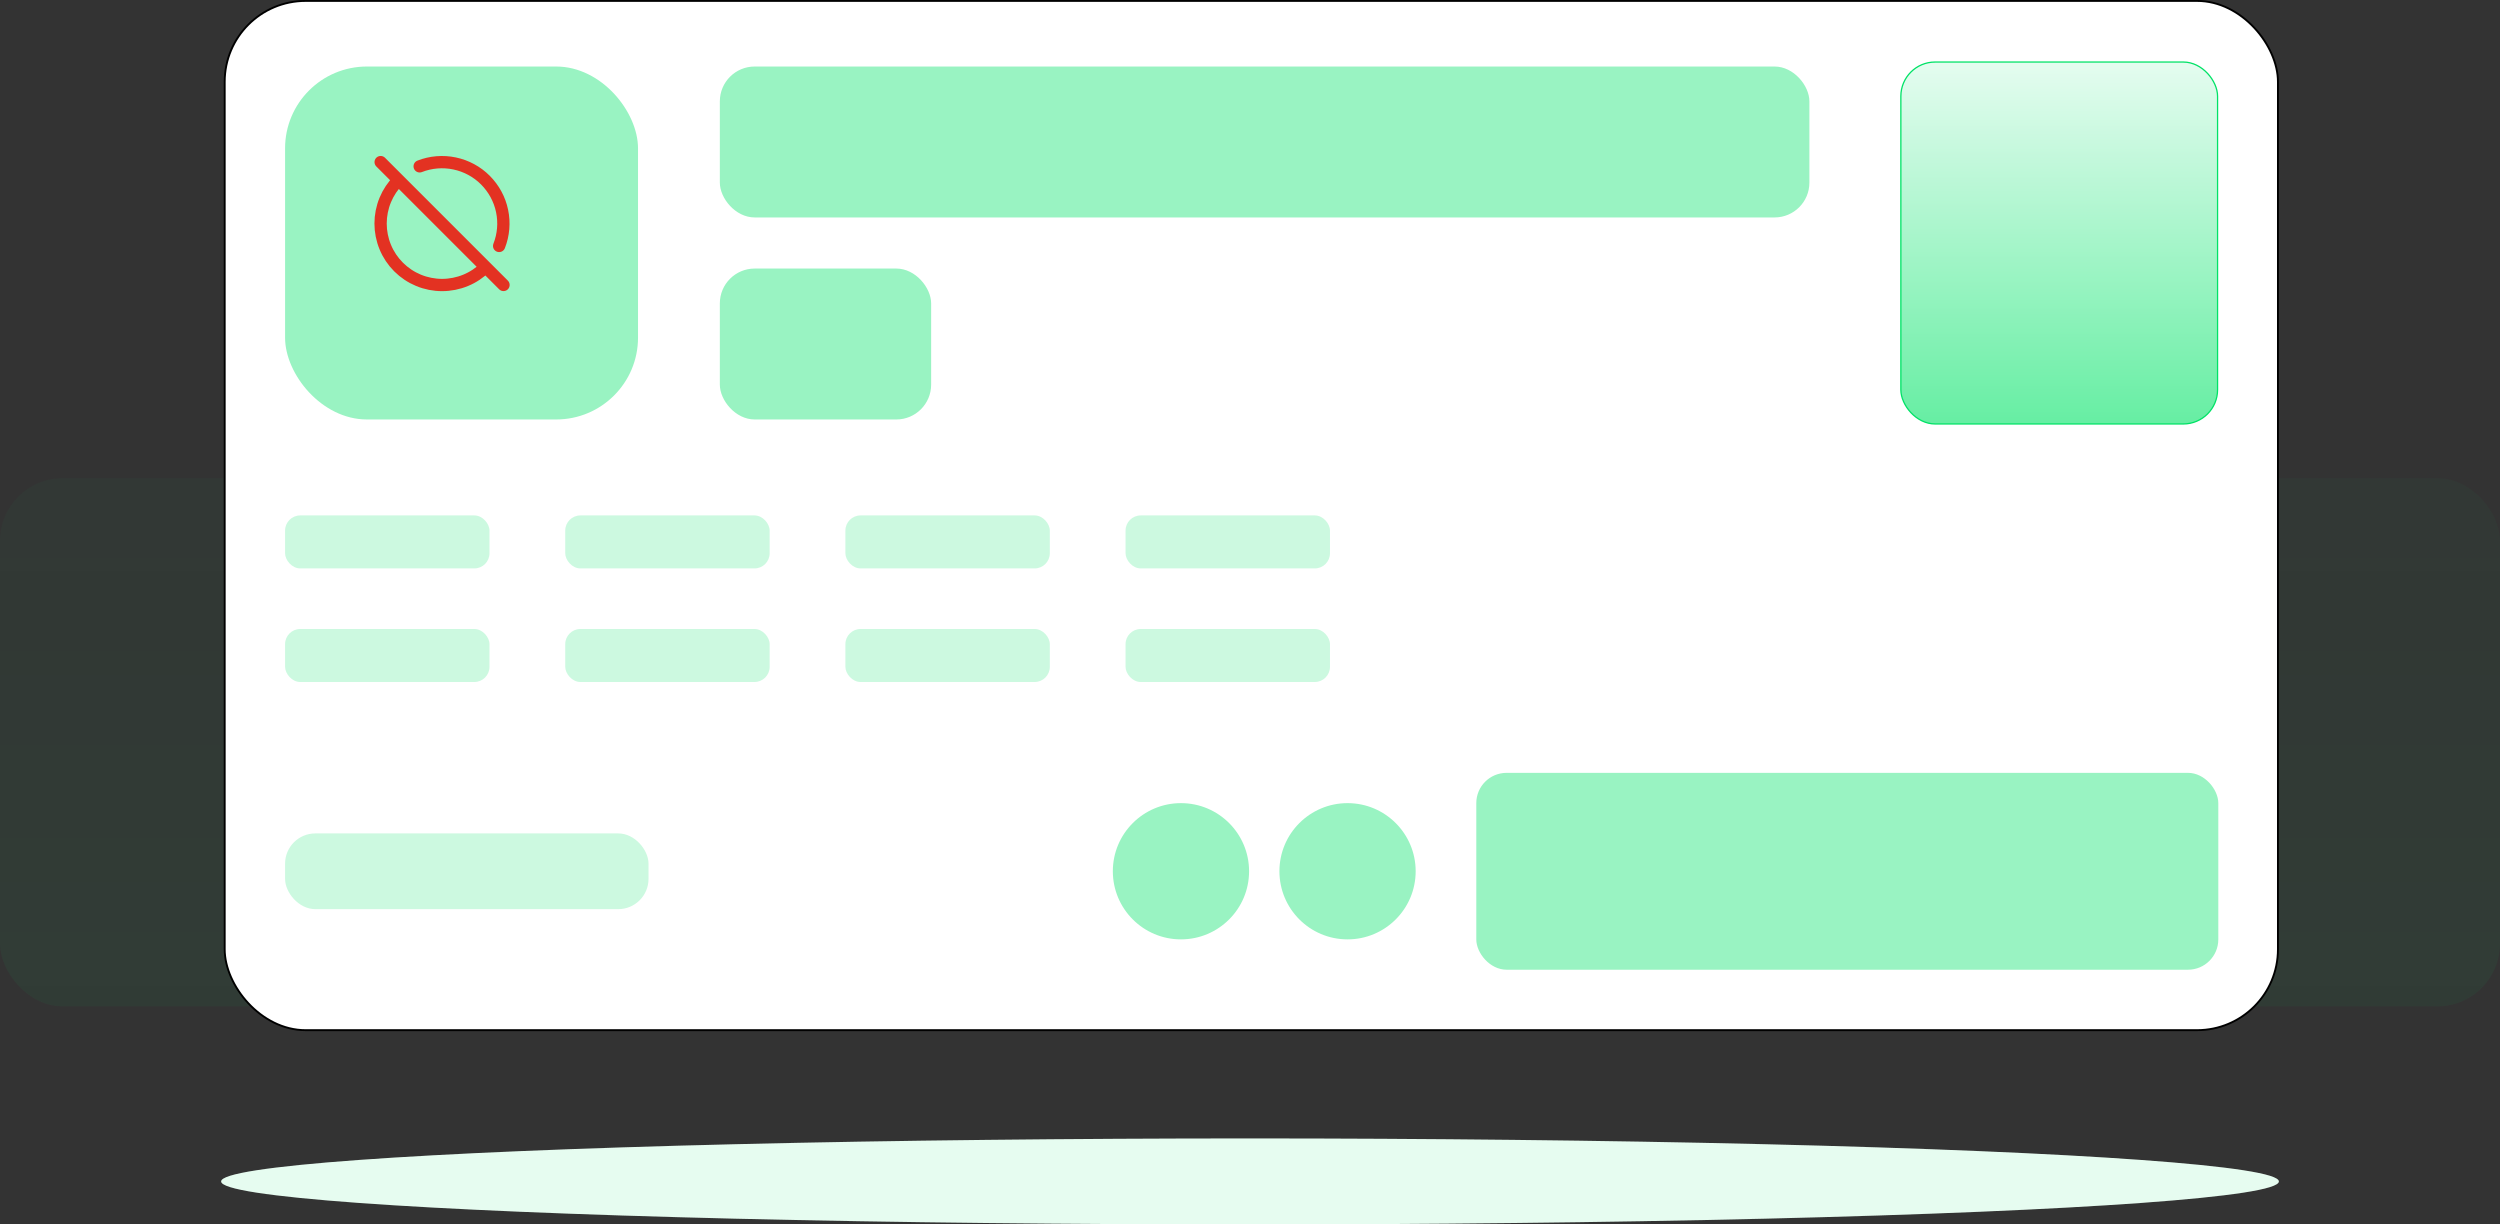 <?xml version="1.0" encoding="UTF-8"?>
<svg id="Layer_1" data-name="Layer 1" xmlns="http://www.w3.org/2000/svg" xmlns:xlink="http://www.w3.org/1999/xlink" viewBox="0 0 407 199.34">
  <rect x="0" y="0" width="407" height="199.34" fill="#333333" stroke="none"/>
  <defs>
    <style>
      .cls-1 {
        fill: rgba(0, 226, 102, .1);
      }

      .cls-2 {
        stroke: #e33222;
        stroke-linecap: round;
        stroke-linejoin: round;
        stroke-width: 2px;
      }

      .cls-2, .cls-3, .cls-4 {
        fill: none;
      }

      .cls-5 {
        fill: url(#linear-gradient-2);
      }

      .cls-6 {
        fill: #fff;
      }

      .cls-7 {
        fill: url(#linear-gradient);
        fill-opacity: .05;
      }

      .cls-3 {
        stroke: #000;
        stroke-width: .31px;
      }

      .cls-8 {
        fill: #99f3c2;
      }

      .cls-4 {
        stroke: #00e266;
        stroke-width: .21px;
      }

      .cls-9 {
        fill: #ccf9e0;
      }
    </style>
    <linearGradient id="linear-gradient" x1="-30.5" y1="180.93" x2="-30.5" y2="266.93" gradientTransform="translate(234 344.77) scale(1 -1)" gradientUnits="userSpaceOnUse">
      <stop offset="0" stop-color="#00e266"/>
      <stop offset="1" stop-color="#00e266" stop-opacity=".5"/>
    </linearGradient>
    <linearGradient id="linear-gradient-2" x1="101.25" y1="334.78" x2="101.25" y2="275.65" gradientTransform="translate(234 344.77) scale(1 -1)" gradientUnits="userSpaceOnUse">
      <stop offset="0" stop-color="#e5fcf0"/>
      <stop offset="1" stop-color="#66eea3"/>
    </linearGradient>
  </defs>
  <rect class="cls-7" y="77.84" width="407" height="86" rx="10.19" ry="10.19"/>
  <rect class="cls-6" x="36.58" y=".15" width="334.27" height="167.56" rx="13.17" ry="13.17"/>
  <rect class="cls-3" x="36.58" y=".15" width="334.27" height="167.56" rx="13.17" ry="13.17"/>
  <rect class="cls-8" x="46.41" y="10.83" width="57.46" height="57.46" rx="13.32" ry="13.32"/>
  <path class="cls-2" d="M61.97,26.39l20,20M68.32,27.08c1.81-.71,3.79-.87,5.69-.47,1.9.4,3.65,1.34,5.02,2.72,1.37,1.38,2.32,3.12,2.71,5.02.4,1.9.23,3.88-.48,5.69M79.05,43.47c-.93.93-2.03,1.67-3.25,2.17-1.21.5-2.52.76-3.83.76s-2.62-.26-3.83-.76c-1.21-.5-2.32-1.24-3.25-2.17-.93-.93-1.67-2.03-2.17-3.25-.5-1.21-.76-2.52-.76-3.83s.26-2.62.76-3.83c.5-1.21,1.24-2.32,2.17-3.25"/>
  <rect class="cls-8" x="117.19" y="10.83" width="177.38" height="24.57" rx="5.67" ry="5.67"/>
  <rect class="cls-8" x="117.19" y="43.72" width="34.4" height="24.57" rx="5.67" ry="5.67"/>
  <rect class="cls-5" x="309.46" y="10.1" width="51.56" height="58.92" rx="5.57" ry="5.57"/>
  <rect class="cls-4" x="309.46" y="10.1" width="51.56" height="58.92" rx="5.57" ry="5.57"/>
  <rect class="cls-9" x="46.41" y="83.91" width="33.28" height="8.63" rx="2.47" ry="2.47"/>
  <rect class="cls-9" x="92.02" y="83.91" width="33.28" height="8.63" rx="2.47" ry="2.47"/>
  <rect class="cls-9" x="137.63" y="83.91" width="33.28" height="8.63" rx="2.47" ry="2.47"/>
  <rect class="cls-9" x="183.24" y="83.91" width="33.28" height="8.63" rx="2.47" ry="2.47"/>
  <rect class="cls-9" x="46.41" y="102.4" width="33.28" height="8.63" rx="2.47" ry="2.47"/>
  <rect class="cls-9" x="92.02" y="102.4" width="33.28" height="8.63" rx="2.47" ry="2.47"/>
  <rect class="cls-9" x="137.63" y="102.4" width="33.28" height="8.63" rx="2.47" ry="2.47"/>
  <rect class="cls-9" x="183.24" y="102.4" width="33.28" height="8.63" rx="2.47" ry="2.47"/>
  <rect class="cls-9" x="46.41" y="135.68" width="59.17" height="12.33" rx="4.93" ry="4.93"/>
  <path class="cls-8" d="M192.26,130.75h0c6.13,0,11.09,4.97,11.09,11.09h0c0,6.13-4.97,11.09-11.09,11.09h0c-6.13,0-11.09-4.97-11.09-11.09h0c0-6.13,4.97-11.09,11.09-11.09Z"/>
  <path class="cls-8" d="M219.38,130.75h0c6.13,0,11.09,4.97,11.09,11.09h0c0,6.13-4.97,11.09-11.09,11.09h0c-6.13,0-11.09-4.97-11.09-11.09h0c0-6.13,4.97-11.09,11.09-11.09Z"/>
  <rect class="cls-8" x="240.34" y="125.82" width="120.8" height="32.05" rx="4.93" ry="4.93"/>
  <ellipse class="cls-6" cx="203.5" cy="192.34" rx="167.5" ry="7"/>
  <ellipse class="cls-1" cx="203.5" cy="192.34" rx="167.5" ry="7"/>
</svg>